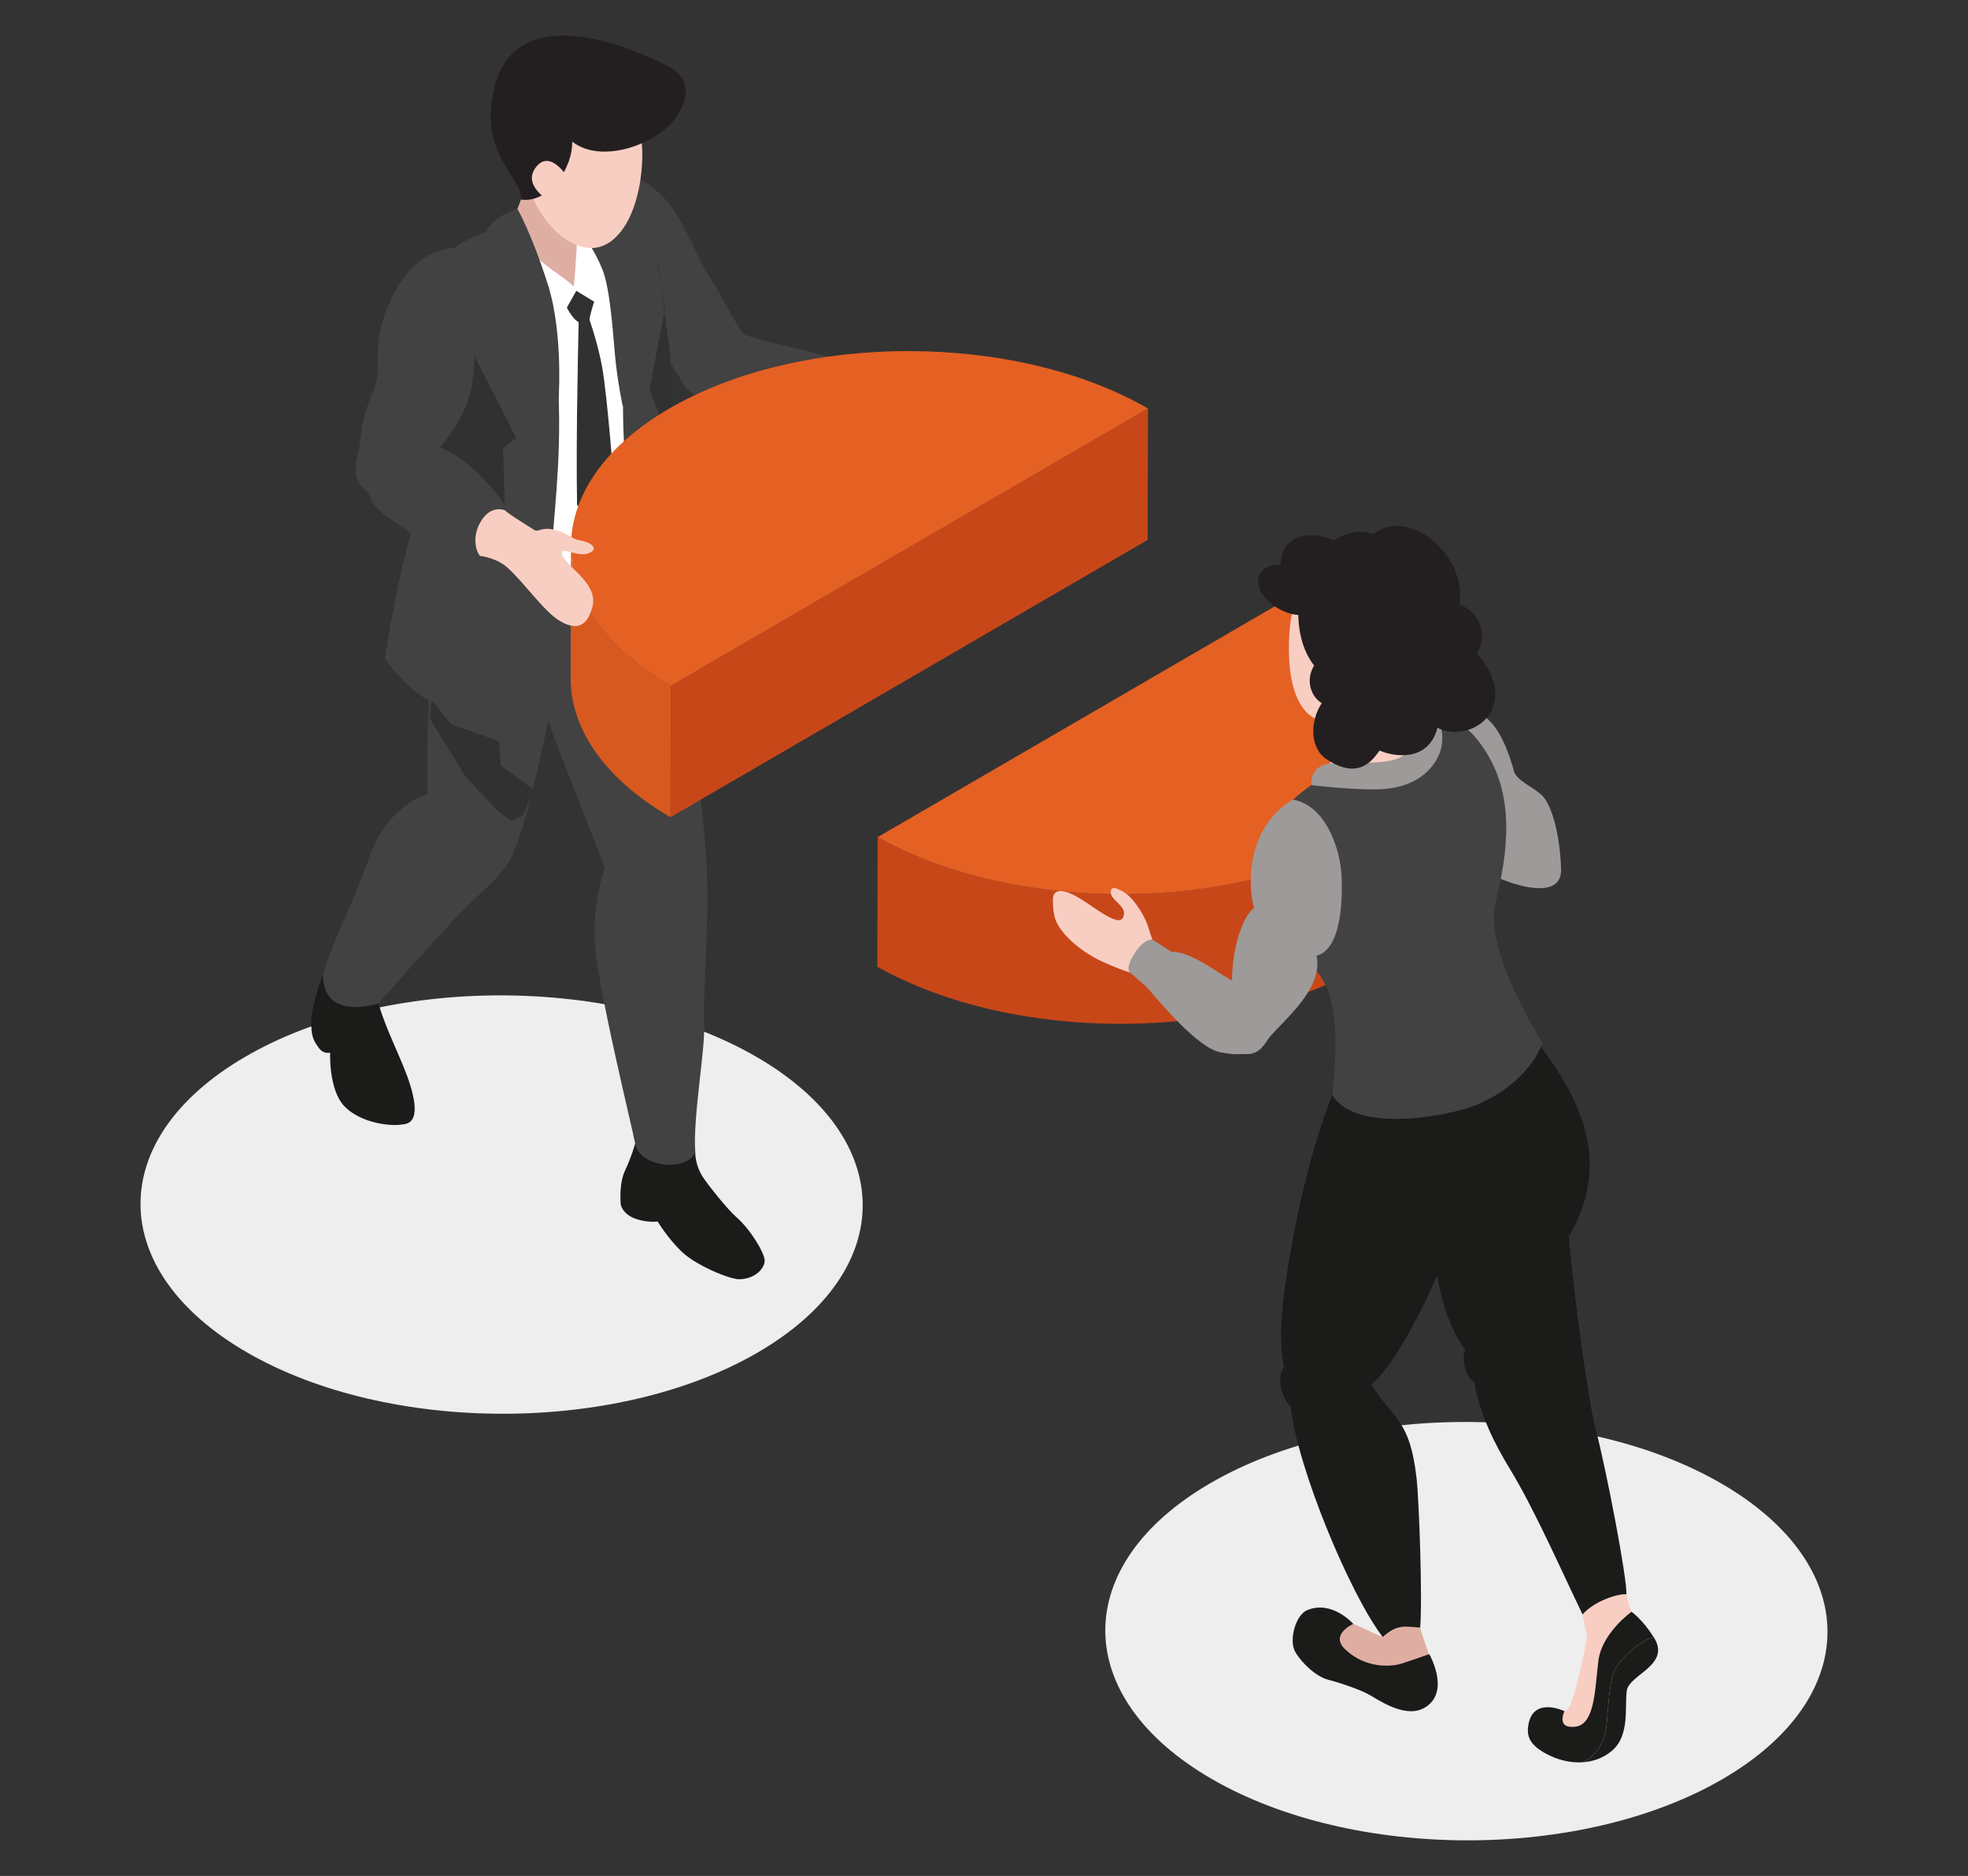 <svg xmlns="http://www.w3.org/2000/svg" xmlns:xlink="http://www.w3.org/1999/xlink" id="Layer_1" x="0px" y="0px" width="242px" height="230.666px" viewBox="0 0 242 230.666" xml:space="preserve">
<rect x="0" y="0" width="242" height="230.666" fill="#333333" stroke="none"/>
<g>
	<g>
		<path fill="#EEEEEE" d="M92.982,129.931c17.394,10.043,17.478,26.323,0.2,36.371c-17.291,10.046-45.396,10.046-62.794,0    c-17.396-10.048-17.49-26.328-0.212-36.371C47.46,119.88,75.582,119.88,92.982,129.931z"></path>
	</g>
	<g>
		<path fill="#EEEEEE" d="M211.619,182.384c17.393,10.043,17.479,26.324,0.201,36.373c-17.291,10.045-45.398,10.045-62.793,0    c-17.398-10.049-17.492-26.33-0.213-36.373C166.095,172.334,194.218,172.334,211.619,182.384z"></path>
	</g>
	<g>
		<g>
			<path fill="#424242" d="M106.862,45.641c-4.223-2.083-13.453-3.61-15.422-4.548c-1.182-1.561-2.931-5.181-4.36-7.305     c-1.094-1.627-2.744-6.186-4.881-8.807c-2.393-2.929-4.603-3.464-7.708-3.908c-0.835-0.119-1.659,0.036-2.148,0.854     c-0.665,1.106-0.202,2.744-0.015,3.877c0.319,1.924,0.682,3.842,1.029,5.762c0.422,2.321,4.996,7.223,5.819,8.09     c1.002,1.052,4.348,6.79,5.168,7.992c0.445,0.652,3.628,2.779,6.626,3.428c1.15,0.25,10.198,2.537,15.102,2.455     C106.11,52.568,106.843,47.906,106.862,45.641z"></path>
			<path fill="#1B1B1A" d="M78.106,140.616c0,0-0.457,1.644-1.248,3.317c-0.793,1.673-0.523,4.215-0.523,4.215     s0.216,1.134,1.79,1.704c1.469,0.525,2.748,0.35,2.748,0.35s1.212,2.026,2.944,3.698c1.734,1.673,5.86,3.396,7.055,3.396     c1.926,0,3.157-1.313,3.157-2.281c0-0.969-1.816-3.928-3.462-5.338c-1.07-0.921-3.377-3.824-4.051-4.814     c-1.114-1.64-1.022-3.265-1.022-3.265L78.106,140.616z"></path>
			<path fill="#1B1B1A" d="M39.838,119.467c0,0-1.428,3.639-1.543,5.826c-0.117,2.188,0.345,2.763,0.92,3.569     s1.382,0.575,1.382,0.575s-0.197,4.514,1.725,6.561c1.923,2.046,5.755,2.645,7.598,2.187c1.842-0.461,1.036-3.8-0.345-7.137     c-1.383-3.337-3.213-6.967-3.447-9.871C41.955,120.121,39.838,119.467,39.838,119.467z"></path>
			<path fill="#424242" d="M79.277,62.84c0,0,4.671,14.366,5.187,20.101c0.514,5.733,1.717,14.437,2.317,21.655     c0.601,7.22-0.357,16.427-0.201,21.899c0.081,2.787-1.384,11.131-1.086,15.103c-0.752,2.525-6.854,2.036-7.388-0.981     c-0.333-1.874-4.826-19.965-4.985-25.136c-0.163-5.172,1.273-8.786,1.273-8.786s-6.544-16.499-8.799-22.968     c-2.254-6.473,0-14.192,0-14.192L79.277,62.84z"></path>
			<path fill="#424242" d="M58.544,66.18c-0.497,1.052-3.045,5.083-4.705,11.882c-1.664,6.795-1.264,19.592-1.264,19.592     s-4.881,1.188-7.196,7.835c-1.841,5.292-3.915,8.914-5.671,14.321c0,5.889,6.836,3.572,6.836,3.572s5.482-6.278,9.336-10.358     c2.859-3.026,5.663-5.155,6.765-7.188c2.576-4.759,5.484-20.941,5.484-20.941s7.659-0.911,6.478-12.708     C73.806,64.211,58.544,66.18,58.544,66.18z"></path>
			<path fill="#FFFFFF" d="M66.306,26.586c1.458-0.457,7.167-2.306,7.735-2.024c4.089,2.029,6.66,9.674,7.257,15.05     c0.248,2.225-0.052,8.356-1.376,11.914c1.374,2.224,0.539,3.889,0.459,4.532c-0.137,1.098,1.832,2.562,2.25,3.598     c0.802,1.998,0.782,3.982-0.609,5.486c-2.036,2.194-4.04,5.901-10.79,6.6c-6.764,0.703-11.921-1.631-14.012-4.419     c-0.496-0.66-0.007-5.561,1.469-6.499c-1.123-3.414-2.271-7.674-3.371-11.771c-1.653-6.161-3.143-12.087,0.426-16.741     C57.309,30.272,63.129,27.629,66.306,26.586z"></path>
			<path fill="#DFAEA3" d="M65.615,19.216c0,0,5.47,4.114,7.238,6.907c1.768,2.79,0.181,4.72-0.749,11.163     c-5.007-1.748-8.928-5.547-10.116-9.012C63.722,27.32,65.615,19.216,65.615,19.216z"></path>
			<path fill="#313132" d="M74.022,45.022c-0.421-2.236-1.061-4.323-1.516-5.666c0,0,0.002-0.002,0.002-0.004     c-0.1-0.286,0.749-2.883,0.749-2.883l-2.43-0.959l-1.42,1.707c0,0,0.808,1.896,1.743,2.394l0,0     c-0.051,2.481-0.14,7.025-0.193,11.146c-0.085,6.581,0,11.313,0,11.313s1.551,2.195,3.121,3.225     c1.089-1.954,1.518-4.443,1.518-4.443S74.727,48.792,74.022,45.022z"></path>
			<path fill="#FFFFFF" d="M60.281,28.577c0,0,4.063,1.75,5.76,3.158c2.278,1.885,3.367,2.394,4.501,3.483     c0.106-0.271,0.416-5.392,0.416-5.392s1.899,0.237,1.884,0.271c-0.017,0.035,1.085,1.049,1.517,3.084     c0.432,2.034-0.336,4.5-0.336,4.5l-3.157-1.927l-2.163,3.855c0,0-4.219-3.609-6.142-5.813     C60.637,31.599,60.281,28.577,60.281,28.577z"></path>
			<path fill="#424242" d="M72.509,25.725c0,0,1.343-3.319,4.432-0.239c1.375,1.372,2.807,3.716,3.889,6.531     c1.356,3.525,2.164,7.79,1.617,11.804c-0.339,2.495-0.181,5.65,0.141,8.84c0.086,0.856,0.185,1.719,0.288,2.568     c0.202,1.658,0.425,3.279,0.619,4.773c0.711,5.472,4.167,17.525,4.167,17.525s-0.829,3.855-2.814,5.773     c-1.98,1.912-5.682,2.293-5.682,2.293s-1.519-18.993-1.749-20.984c-0.231-1.987-0.976-12.495-0.772-15.612     c0.206-3.119-1.578-13.507-2.285-15.814c-0.704-2.309-4.95-7.035-4.95-7.035L72.509,25.725z"></path>
			<path fill="#424242" d="M71.783,29.014c0,0,1.247,1.597,2.251,4.01c1,2.411,1.319,7.713,1.607,10.806     c0.286,3.093,0.951,6.201,0.951,6.201s1.168-3.365,1.384-5.65c0.214-2.287,0.507-4.047,0.507-4.047l-1.596-1.249l1.479-3.573     c0,0-3.903-8.501-5.552-8.995C71.168,26.022,71.783,29.014,71.783,29.014z"></path>
			<path fill="#424242" d="M62.003,27.521c0,0,4.65,6.116,6.02,14.572c1.366,8.457,0.504,17.17,0,23.212     c-0.638,7.624,1.386,21.427,1.386,21.427s-6.728,2.602-14.261,0.5c-4.47-1.246-7.8-6.248-7.8-6.248s1.515-11.535,5.369-22.783     c1.268-3.692,0.465-11.708-1.037-16.319c-0.892-2.744,0.291-7.992,2.795-10.292C57.22,29.065,59.802,28.729,62.003,27.521z"></path>
			<path fill="#424242" d="M63.624,25.681c0,0-2.836,0.782-3.844,2.803c0.471,1.043,1.585,2.437,2.085,5.04     c0.501,2.604,0.324,5.517,0.324,5.517l2.998,1.341l-1.752,3.086l5.193,6.72c0,0,0.779-8.852-1.271-15.246     C65.309,28.543,63.624,25.681,63.624,25.681z"></path>
			<g>
				<path fill="#F9CEC2" d="M78.975,18.426c-0.1-2.377-0.614-5.363-2.441-7.06c-1.807-1.679-4.91-1.841-7.257-1.679      c-3.637,0.253-6.194,4.277-5.553,8.928c0.594,4.298,3.463,10.917,8.254,11.813c2.438,0.458,4.327-1.372,5.444-3.715      C78.745,23.934,79.057,20.387,78.975,18.426z"></path>
				<g>
					<path fill="#3F180D" d="M77.965,12.894c0.004-0.008,0.01-0.014,0.012-0.022C77.965,12.911,77.963,12.911,77.965,12.894z"></path>
				</g>
				<path fill="#F9CEC2" d="M67.391,20.069c0,0-0.882-1.891-2.376-0.854c-1.498,1.038,1.188,4.188,1.188,4.188L67.391,20.069z"></path>
			</g>
			<path fill="#231F20" d="M60.768,10.837c3.008-12.431,20.422-3.16,21.109-2.84c2.721,1.276,3.117,3.449,1.538,6.024     c-2.257,3.68-9.412,6.266-13.054,3.389c0.069,3.349-2.939,7.648-6.299,7.122C64.277,21.761,58.785,19.032,60.768,10.837z"></path>
			<path fill="#F9CEC2" d="M70.059,22.203c0,0-2.23-3.969-4.085-1.732c-1.851,2.237,1.411,4.104,1.411,4.104L70.059,22.203z"></path>
			<polygon fill="#313132" points="79.854,48.009 80.492,44.608 81.768,38.021 80.918,33.132 80.829,32.017 82.446,43.82      82.875,55.229    "></polygon>
		</g>
		<polygon fill="#313132" points="63.491,53.853 61.871,55.105 62.079,62.741 52.653,56.402 56.16,39.508   "></polygon>
		<polygon fill="#313132" points="52.864,88.387 57.328,95.612 61.367,99.861 62.854,100.924 64.341,100.287 65.616,97.101     61.578,94.123 61.367,91.149 55.416,89.023 53.078,86.049   "></polygon>
		<g>
			<g>
				<g>
					<polygon fill="#C84719" points="141.167,50.23 141.123,66.388 82.451,100.482 82.498,84.327      "></polygon>
				</g>
				<g>
					<path fill="#D8591F" d="M70.165,83.317c0.016-5.385,0.032-10.771,0.047-16.157c-0.018,6.209,4.081,12.429,12.286,17.167       l-0.047,16.155C74.247,95.746,70.149,89.526,70.165,83.317z"></path>
				</g>
				<g>
					<path fill="#E56023" d="M141.167,50.23L82.498,84.327C66.19,74.911,66.105,59.646,82.31,50.231       C98.51,40.816,124.861,40.816,141.167,50.23z"></path>
				</g>
			</g>
		</g>
		<g>
			<path fill="#424242" d="M55.829,30.5c-3.698,0.208-6.313,2.979-7.976,6.786c-2.415,5.519-0.543,7.605-2.085,11.19     c-1.546,3.583-1.153,4.532-1.791,7.488c-0.64,2.955,0.127,3.462,1.153,4.471c0.844,0.827-0.521,1.6,6.331,5.634     c4.384,2.583,7.555,2.286,7.555,2.286l3.063-5.614c0,0,0.915,0.124-2.02-3.201c-3.319-3.761-5.997-4.509-5.997-4.509     s3.496-3.7,4.028-8.059c0.16-1.315,0.268-2.661,0.322-3.993C58.647,37.139,57.83,31.62,55.829,30.5z"></path>
			<path fill="#F9CEC2" d="M62.079,62.741c0,0-1.8-0.767-3.05,1.543c-0.919,1.699-0.591,3.308-0.013,4.071     c0.975,0.101,2.421,0.577,3.36,1.419c2.101,1.887,4.471,5.347,6.371,6.521c2.747,1.699,3.703-0.078,4.123-1.771     c0.418-1.692-0.894-3.174-2.081-4.313c-1.292-1.239-2.057-2.223-1.53-2.476c0.35-0.168,1.9,0.7,3.064,0.313     c1.21-0.402,0.808-1.285-1.091-1.621c-0.965-0.171-1.342-0.882-3.159-1.309c-1.421-0.334-1.922,0.344-2.354,0.062     C64.293,64.25,62.845,63.429,62.079,62.741z"></path>
		</g>
		<g>
			<g>
				<g>
					<path fill="#C84719" d="M180.486,85.285c-0.014,5.313-0.029,10.624-0.045,15.937c-0.018,6.305-4.162,12.599-12.439,17.41       c-16.525,9.604-43.318,9.682-60.123,0.238l0.045-15.936c16.804,9.443,43.597,9.365,60.123-0.238       C176.324,97.886,180.468,91.59,180.486,85.285z"></path>
				</g>
				<g>
					<path fill="#E56023" d="M168.261,67.87c16.359,9.701,16.313,25.221-0.215,34.826c-16.525,9.604-43.318,9.682-60.123,0.238       L168.261,67.87z"></path>
				</g>
			</g>
		</g>
		<g>
			<path fill="#9D9A99" d="M190.044,98.325c-0.811-1.287-3.041-1.954-3.805-3.261c-2.787-10.413-7.279-7.854-10.525-5.855     c-0.258,0.157-0.279,0.409-0.174,0.604c-0.119,0.157-0.18,0.362-0.137,0.604c1.027,5.515,1.922,12.854,6.83,16.425     c2.141,1.559,9.826,4.395,9.73,0.091C191.908,104.37,191.388,100.46,190.044,98.325z"></path>
			<g>
				<g>
					<path fill="#DFAEA3" d="M163.468,199.241c-2.457,0.974-3.158,1.859-2.496,3.435c0.971,2.319,3.447,3.756,5.637,4.211       c3.309,0.687,5.785,5.253,9.316,1.614c0.904-0.932,0.105-3.388-0.205-4.676c0.063-0.898-1.531-3.732-1.408-6.161       c-3.486,1.329-3.875,0.519-4.813,1.131c0.141,0.845,0.305,1.678,0.531,2.49C168.771,200.9,165.115,198.589,163.468,199.241z"></path>
				</g>
				<path fill="#1B1B1A" d="M175.751,203.39c0,0-2.066,0.741-3.396,1.167c-1.328,0.422-4.52,0.594-6.961-1.773      c-1.898-1.839,1.018-3.104,1.018-3.104s-2.6-2.979-5.676-1.693c-1.428,0.598-2.279,3.728-1.465,5.126      c0.867,1.489,2.662,3.078,4.045,3.427c1.381,0.348,4.107,1.271,5.154,1.901c1.918,1.16,5.182,3.158,7.373,1.041      C178.039,207.366,175.751,203.39,175.751,203.39z"></path>
			</g>
			<g>
				<g>
					<path fill="#F9CEC2" d="M195.146,201.082c0.074,0.358-1.094,5.764-1.607,7.291c-0.404,1.189-0.502,1.891-1.648,2.254       c-2.361,0.143-2.473,0.55-3.027,1.738c-0.482,1.037,2.869,3.122,5.148,2.829c0.605-0.079,3.355-0.146,4.252-1.595       c1.313-2.131-0.121-3.999,0.676-6.452c0.895-2.757,4.48-2.648,3.408-5.582c-0.322-0.873-1.289-2.643-1.721-3.383       c-0.281-0.479-0.66-2.035-0.98-4.104c-2.533,1.181-4.762,0.957-6.037,1.448C194.224,197.176,194.599,198.503,195.146,201.082z"></path>
				</g>
				<g>
					<path fill="#1B1B1A" d="M197.488,212.585c0.291-1.958,0.291-6.019,1.234-7.539c0.764-1.234,2.6-3.025,4.602-3.779       c-1.338-2.131-2.697-3.084-2.697-3.084s-3.645,2.591-4.078,6.031c-0.438,3.439-0.396,7.811-2.832,8.102       c-2.434,0.289-1.332-1.908-1.332-1.908s-4.029-1.956-4.484,1.954c-0.16,1.356,0.43,2.461,2.785,3.558       c1.195,0.555,2.566,0.853,3.914,0.771C196.048,216.083,197.199,214.538,197.488,212.585z"></path>
					<path fill="#1B1B1A" d="M200.041,207.888c0.275-1.973,5.408-3.136,3.381-6.467c-0.033-0.056-0.066-0.101-0.098-0.154       c-2.002,0.754-3.838,2.545-4.602,3.779c-0.943,1.521-0.943,5.581-1.234,7.539c-0.289,1.953-1.439,3.498-2.889,4.104       c1.307-0.083,2.592-0.524,3.664-1.452C200.437,213.354,199.765,209.858,200.041,207.888z"></path>
				</g>
			</g>
			<path fill="#1B1B1A" d="M185.757,123.825c5.994,7.769,13.852,16.736,7.156,28.211c0.639,7.649,2.441,20.372,3.252,23.479     c1.416,5.409,3.941,18.718,3.832,20.522c-0.908-0.108-3.82,0.724-5.398,2.465c-2.492-5.153-5.922-12.946-8.889-17.811     c-1.939-3.177-3.701-6.653-4.432-10.792c-1.307-0.776-1.518-3.079-1.09-3.931c-2.404-3.158-3.363-7.848-3.871-11.532     c-0.5-3.63,0.037-6.203-2.277-9.243c-1.357-1.781-2.729-3.228-3.563-5.371c-0.561-1.434-1.348-4.084-1.754-6.7     C175.123,133.195,182.494,128.996,185.757,123.825z"></path>
			<path fill="#1B1B1A" d="M157.888,168.108c-1.01-4.62,0.412-11.973,1.117-15.854c1.225-6.749,3.434-15.33,6.572-21.494     c2.619,3.391,10.285,5.144,15.541,3.742c3.49,7.754-7.875,32.331-12.518,35.729c2.934,4.488,4.764,4.375,5.588,11.506     c0.314,2.71,0.74,14.818,0.449,18.392c-1.955-0.148-2.848-0.422-4.607,1.157c-3.965-5.153-10.496-20.737-11.311-28.299     C157.353,171.562,157.046,169.163,157.888,168.108z"></path>
			<path fill="#F9CEC2" d="M129.47,110.672c-0.02-1.175,0.854-1.406,2.361-0.72c2.258,1.023,6.314,4.91,6.387,2.313     c0.018-0.663-0.893-1.3-1.422-1.95c-0.289-0.354-0.434-1.459,0.643-1.005c1.365,0.575,1.947,1.374,2.758,2.603     c0.504,0.764,0.885,1.646,1.145,2.525c0.33,1.113,0.754,2.376,1.742,2.878c0.512,0.259-0.119,2.808-1.447,2.789     c-1.826-0.025-4.326-1.077-5.986-1.816c-1.654-0.736-3.527-2.023-4.736-3.424C129.667,113.422,129.503,112.499,129.47,110.672z"></path>
			<path fill="#F9CEC2" d="M179.041,92.264c-0.066-0.306-0.346-0.554-0.639-0.637c-4.379-1.206-5.396-3.572-6.158-7.537     c-0.109-0.567-0.852-0.82-1.314-0.535c-2.316,1.432-4.709,2.476-7.332,3.191c2.455,7.334-1.994,8.897-3.926,11.812     c-0.488,0.734,4.584,4.421,7.295,4.042c2.344-0.331,4.662-1.073,6.672-2.351C175.851,98.842,179.681,95.275,179.041,92.264z"></path>
			<path fill="#F9CEC2" d="M173.97,75.45c-0.408-3.773-3.5-8.798-7.734-8.479c-4.311,0.326-7.244,6.728-7.578,9.707     c-0.574,5.064-0.125,14.617,7.867,11.551C172.753,85.841,174.582,81.081,173.97,75.45z"></path>
			<path fill="#424242" d="M157.089,106.128c-0.256-1.834-0.775-3.855,0.332-5.891c0.822-1.515,3.021-3.161,4.379-4.101     c3.34-0.844,6.926,1.98,10.553-0.992c2.578-2.113,2.43-4.634,2.896-4.99c3.426-2.605,5.352-0.792,7.09,1.708     c4.047,5.819,3.111,12.841,1.541,19.258c-1.154,4.728,3.42,13.385,5.799,17.105c-1,2.852-3.963,5.864-7.957,7.571     c-3.434,1.467-15.021,3.624-17.887-1.139c0.51-4.805,0.459-8.027,0.102-10.295c-0.447-2.843-1.375-4.183-2.281-5.252     c-1.027-1.211-5.133-3.421-5.566-5.563C155.605,111.142,157.447,108.688,157.089,106.128z"></path>
			<path fill="#9D9A99" d="M176.847,88.297c0,0,1.141,2.408,0,4.734c-1.141,2.328-3.477,3.682-6.41,3.968     c-2.934,0.284-9.164-0.458-9.164-0.458s-0.342-1.747,1.451-2.466c1.791-0.719,7.383,0.312,9.635-1.044     c2.254-1.354,2.135-2.9,2.918-4.208C176.064,87.512,176.847,88.297,176.847,88.297z"></path>
			<path fill="#231F20" d="M157.484,69.432c-0.109-2.474,2.154-4.764,6.496-3.02c1.566-0.913,3.398-1.358,4.902-0.717     c0.229-0.188,0.477-0.362,0.734-0.505c1.738-0.954,3.844-0.488,5.469,0.475c2.795,1.656,5.008,5.346,4.365,8.679     c1.828,0.489,3.869,3.268,2.16,6.038c1.813,1.948,3.078,4.863,1.664,7.252c-1.363,2.3-4.525,2.938-6.523,1.849     c-0.24,1.075-0.828,2.06-1.771,2.693c-1.365,0.918-3.564,0.869-5.338,0.112c-0.678,0.861-2.35,3.823-6.506,1.081     c-2.123-1.399-2.047-4.729-0.602-6.911c-1.42-0.844-1.988-2.961-0.936-4.622c-1.307-1.649-1.908-3.922-1.955-6.214     c-2.107-0.145-4.545-1.916-4.912-3.672C154.441,70.568,155.566,69.324,157.484,69.432z"></path>
			<path fill="#9D9A99" d="M144.054,117.041c2.086-0.172,5.545,2.454,7.449,3.563c-0.037-4.344,1.57-8.362,2.717-8.931     c-0.781-2.626-1.063-9.844,4.732-13.348c4.078,0.633,5.871,6.137,6.012,9.339c0.193,4.368-0.381,9.144-3.068,9.854     c0.881,4.191-4.318,8.118-5.889,10.156c-0.428,0.558-1.086,2.005-2.725,1.938c-1.08-0.045-1.148,0.156-3.176-0.209     c-2.771-0.497-7.363-6.021-9.082-8.033C139.634,119.751,141.392,117.259,144.054,117.041z"></path>
			<path fill="#9D9A99" d="M144.054,117.041l-2.34-1.508c0,0-0.969-0.21-2.191,1.687c-1.225,1.895-0.582,2.358-0.582,2.358     l2.084,1.792c0,0,0.102-1.441,0.918-2.527C142.759,117.761,144.054,117.041,144.054,117.041z"></path>
		</g>
	</g>
</g>
</svg>